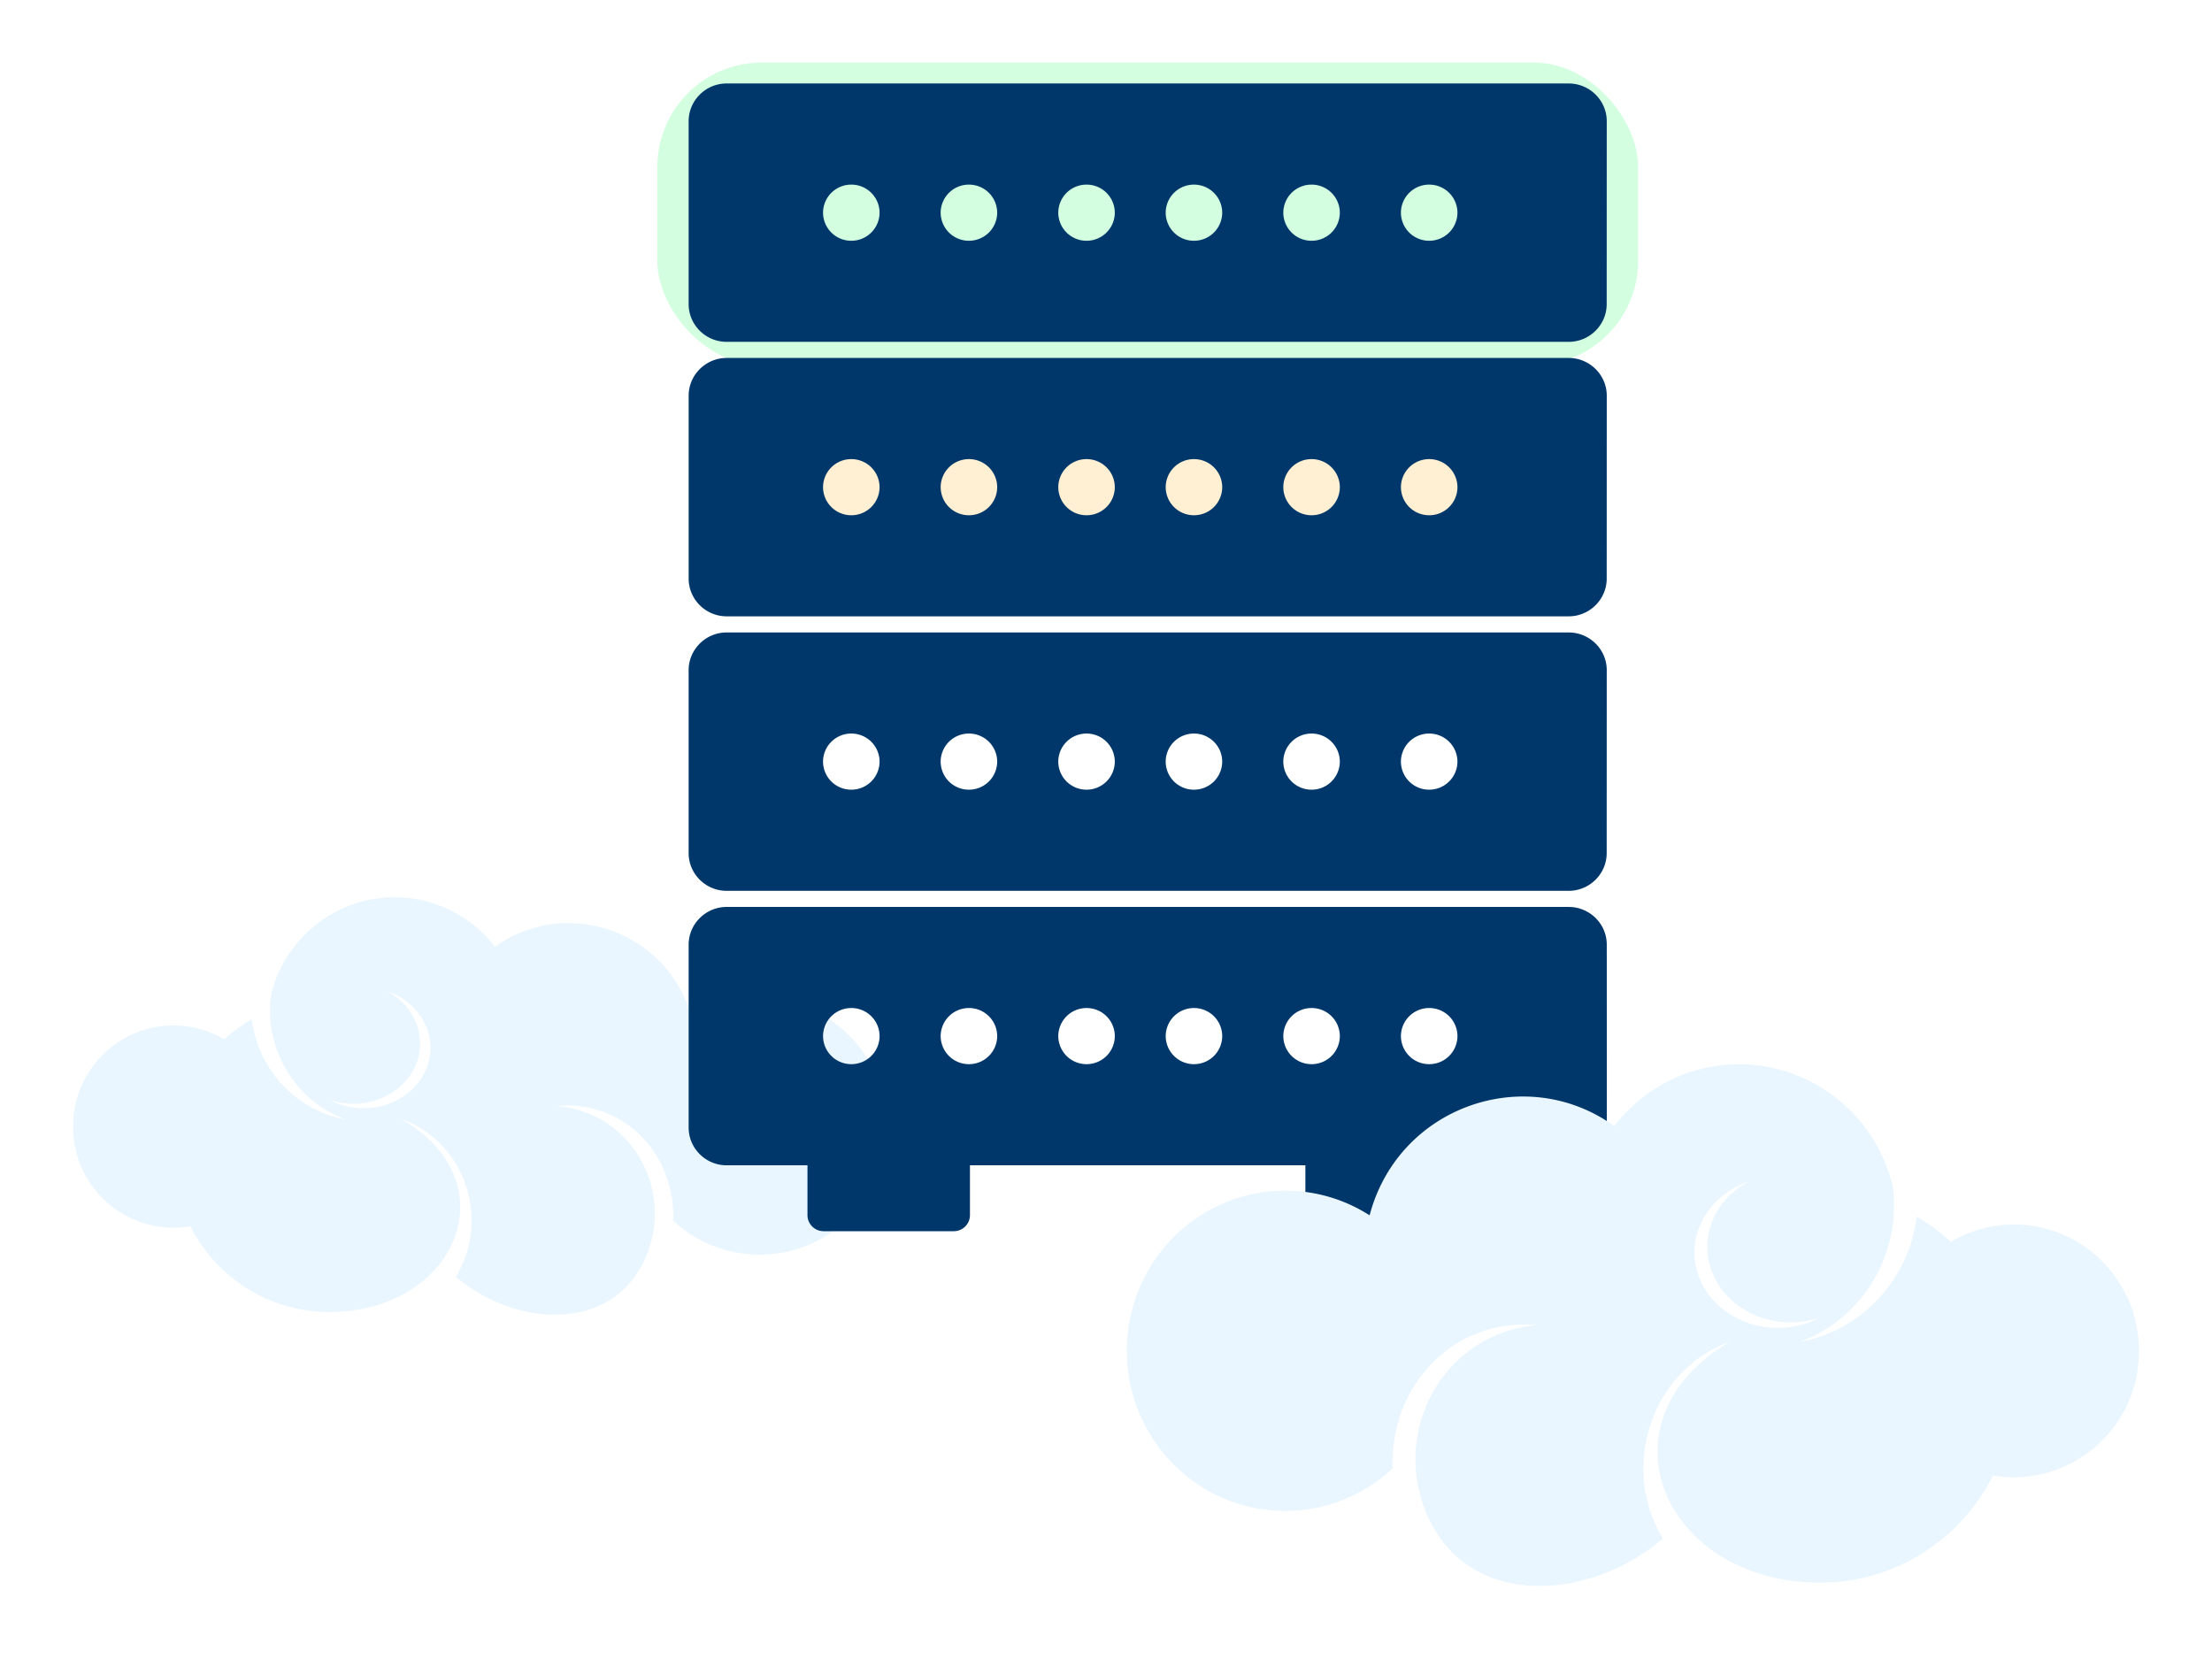 <svg width="212" height="159" viewBox="0 0 212 159" fill="none" xmlns="http://www.w3.org/2000/svg"><path fill="#D3FFE0" d="M72 14h77v14H72z"/><rect x="63" y="6" width="94" height="29" rx="10" fill="#D3FFE0" filter="url(#a)"/><path fill="#FFF0D3" d="M73 39h77v14H73z"/><path fill-rule="evenodd" clip-rule="evenodd" d="M37.813 82.004c-5.713 0-10.503 3.956-11.83 9.294-.717 5.152 2.242 10.166 7.126 11.985-4.738-.856-8.391-4.796-8.98-9.599a14.83 14.83 0 0 0-2.629 1.929 9.522 9.522 0 0 0-4.872-1.328c-5.32 0-9.628 4.336-9.628 9.69 0 6.045 5.384 10.537 11.249 9.553 2.468 4.878 7.495 8.215 13.306 8.215 12.09 0 17.428-12.352 6.965-18.472 6.078 2.189 8.5 9.622 5.176 15.096 5.43 4.655 14.582 5.498 17.98-1.414 3.193-6.535-.966-14.321-8.284-14.952 6.425-.583 11.35 4.627 11.13 10.987a12.103 12.103 0 0 0 8.278 3.259c6.737 0 12.2-5.495 12.2-12.278 0-6.78-5.46-12.279-12.2-12.279a12.07 12.07 0 0 0-6.508 1.892c-2.197-8.323-11.995-11.754-18.854-6.844C45.208 83.855 41.725 82 37.813 82v.004zm-.725 8.994c2.843 1.493 3.994 4.734 2.562 7.476-1.429 2.741-4.935 3.989-8.022 2.95 3.044 1.668 7.367.632 9.016-2.527 1.697-3.241-.274-6.817-3.556-7.899z" fill="#E9F6FF" filter="url(#b)"/><path d="M150.349 86.922h-80.71c-1.998 0-3.638 1.629-3.638 3.613v17.536c0 1.985 1.634 3.613 3.638 3.613h7.75v4.772c0 .856.693 1.544 1.555 1.544h12.463c.862 0 1.554-.688 1.554-1.544v-4.772h32.148v4.772c0 .856.692 1.544 1.554 1.544h12.463c.863 0 1.555-.688 1.555-1.544v-4.772h9.681c1.998 0 3.638-1.629 3.638-3.613l-.006-17.542c0-1.985-1.64-3.607-3.644-3.607h-.001zm-68.758 15.069a2.703 2.703 0 0 1-2.709-2.69 2.702 2.702 0 0 1 2.71-2.691A2.702 2.702 0 0 1 84.3 99.3a2.703 2.703 0 0 1-2.709 2.691zm11.273 0a2.703 2.703 0 0 1-2.71-2.69 2.702 2.702 0 0 1 2.71-2.691 2.702 2.702 0 0 1 2.708 2.69 2.703 2.703 0 0 1-2.709 2.691zm11.272 0a2.703 2.703 0 0 1-2.709-2.69 2.702 2.702 0 0 1 2.709-2.691 2.702 2.702 0 0 1 2.709 2.69 2.703 2.703 0 0 1-2.709 2.691zm10.294 0a2.702 2.702 0 0 1-2.708-2.69 2.702 2.702 0 0 1 2.708-2.691 2.702 2.702 0 0 1 2.709 2.69 2.703 2.703 0 0 1-2.709 2.691zm11.273 0a2.703 2.703 0 0 1-2.709-2.69 2.702 2.702 0 0 1 2.709-2.691 2.701 2.701 0 0 1 2.708 2.69 2.702 2.702 0 0 1-2.708 2.691zm11.272 0a2.703 2.703 0 0 1-2.709-2.69 2.702 2.702 0 0 1 2.709-2.691 2.702 2.702 0 0 1 2.709 2.69 2.703 2.703 0 0 1-2.709 2.691zm13.374-67.684h-80.71c-1.998 0-3.638 1.63-3.638 3.614v17.535c0 1.985 1.634 3.614 3.638 3.614h80.71c1.998 0 3.638-1.63 3.638-3.614l.006-17.535c0-1.985-1.64-3.614-3.644-3.614zM81.591 49.382a2.702 2.702 0 0 1-2.71-2.69 2.702 2.702 0 0 1 2.71-2.69 2.702 2.702 0 0 1 2.708 2.69 2.702 2.702 0 0 1-2.708 2.69zm11.272 0a2.702 2.702 0 0 1-2.709-2.69 2.702 2.702 0 0 1 2.709-2.69 2.702 2.702 0 0 1 2.709 2.69 2.702 2.702 0 0 1-2.709 2.69zm11.272 0a2.702 2.702 0 0 1-2.708-2.69 2.702 2.702 0 0 1 2.708-2.69 2.702 2.702 0 0 1 2.709 2.69 2.702 2.702 0 0 1-2.709 2.69zm10.295 0a2.702 2.702 0 0 1-2.709-2.69 2.702 2.702 0 0 1 2.709-2.69 2.702 2.702 0 0 1 2.709 2.69 2.702 2.702 0 0 1-2.709 2.69zm11.272 0a2.702 2.702 0 0 1-2.709-2.69 2.702 2.702 0 0 1 2.709-2.69 2.702 2.702 0 0 1 2.709 2.69 2.702 2.702 0 0 1-2.709 2.69zm11.273 0a2.702 2.702 0 0 1-2.709-2.69 2.702 2.702 0 0 1 2.709-2.69 2.702 2.702 0 0 1 2.708 2.69 2.702 2.702 0 0 1-2.708 2.69zM150.348 8h-80.71C67.64 8 66 9.629 66 11.613V29.15c0 1.985 1.634 3.613 3.638 3.613h80.71c1.999 0 3.638-1.629 3.638-3.613l.006-17.536c0-1.984-1.639-3.613-3.644-3.613zM81.59 23.075a2.702 2.702 0 0 1-2.709-2.69 2.702 2.702 0 0 1 2.71-2.691 2.702 2.702 0 0 1 2.708 2.69 2.702 2.702 0 0 1-2.709 2.69zm11.272 0a2.702 2.702 0 0 1-2.708-2.69 2.702 2.702 0 0 1 2.709-2.691 2.702 2.702 0 0 1 2.708 2.69 2.702 2.702 0 0 1-2.709 2.69zm11.273 0a2.702 2.702 0 0 1-2.709-2.69 2.702 2.702 0 0 1 2.709-2.691 2.702 2.702 0 0 1 2.709 2.69 2.702 2.702 0 0 1-2.709 2.69zm10.294 0a2.701 2.701 0 0 1-2.708-2.69 2.702 2.702 0 0 1 2.708-2.691 2.702 2.702 0 0 1 2.709 2.69 2.702 2.702 0 0 1-2.709 2.69zm11.273 0a2.702 2.702 0 0 1-2.709-2.69 2.702 2.702 0 0 1 2.709-2.691 2.702 2.702 0 0 1 2.709 2.69 2.702 2.702 0 0 1-2.709 2.69zm11.272 0a2.702 2.702 0 0 1-2.709-2.69 2.702 2.702 0 0 1 2.709-2.691 2.702 2.702 0 0 1 2.709 2.69 2.702 2.702 0 0 1-2.709 2.69zm13.374 37.54h-80.71C67.64 60.615 66 62.244 66 64.23v17.535c0 1.985 1.634 3.613 3.638 3.613h80.71c1.998 0 3.638-1.628 3.638-3.613l.006-17.535c0-1.991-1.64-3.614-3.644-3.614zM81.59 75.685a2.702 2.702 0 0 1-2.71-2.691 2.702 2.702 0 0 1 2.71-2.69 2.702 2.702 0 0 1 2.709 2.69 2.702 2.702 0 0 1-2.71 2.69zm11.272 0a2.702 2.702 0 0 1-2.709-2.691 2.702 2.702 0 0 1 2.71-2.69 2.702 2.702 0 0 1 2.708 2.69 2.702 2.702 0 0 1-2.709 2.69zm11.272 0a2.701 2.701 0 0 1-2.708-2.691 2.702 2.702 0 0 1 2.708-2.69 2.702 2.702 0 0 1 2.709 2.69 2.702 2.702 0 0 1-2.709 2.69zm10.295 0a2.702 2.702 0 0 1-2.709-2.691 2.702 2.702 0 0 1 2.709-2.69 2.702 2.702 0 0 1 2.709 2.69 2.702 2.702 0 0 1-2.709 2.69zm11.272 0a2.701 2.701 0 0 1-2.708-2.691 2.702 2.702 0 0 1 2.708-2.69 2.702 2.702 0 0 1 2.709 2.69 2.702 2.702 0 0 1-2.709 2.69zm11.273 0a2.702 2.702 0 0 1-2.709-2.691 2.702 2.702 0 0 1 2.709-2.69 2.702 2.702 0 0 1 2.708 2.69 2.702 2.702 0 0 1-2.708 2.69z" fill="#00376A"/><path fill-rule="evenodd" clip-rule="evenodd" d="M166.681 102.005c7.105 0 13.061 4.944 14.713 11.618.89 6.44-2.789 12.707-8.863 14.98 5.892-1.069 10.436-5.995 11.167-11.998a18.459 18.459 0 0 1 3.27 2.411 11.794 11.794 0 0 1 6.058-1.66c6.616 0 11.974 5.42 11.974 12.113 0 7.555-6.695 13.171-13.989 11.941-3.069 6.098-9.321 10.269-16.547 10.269-15.035 0-21.674-15.44-8.662-23.091-7.559 2.737-10.571 12.029-6.437 18.87-6.752 5.819-18.134 6.873-22.359-1.767-3.971-8.168 1.201-17.9 10.302-18.69-7.991-.729-14.115 5.784-13.842 13.734a15.01 15.01 0 0 1-10.294 4.074c-8.378 0-15.172-6.869-15.172-15.348 0-8.475 6.79-15.348 15.172-15.348 2.978 0 5.751.866 8.093 2.365 2.732-10.404 14.917-14.693 23.446-8.556 2.774-3.603 7.105-5.922 11.97-5.922v.005zm.902 11.242c-3.535 1.867-4.967 5.918-3.187 9.345 1.777 3.427 6.139 4.987 9.977 3.688-3.786 2.085-9.162.789-11.212-3.159-2.111-4.051.341-8.521 4.422-9.874z" fill="#E9F6FF" filter="url(#c)"/><defs><filter id="a" x="57" y="0" width="106" height="41" filterUnits="userSpaceOnUse" color-interpolation-filters="sRGB"><feFlood flood-opacity="0" result="BackgroundImageFix"/><feBlend in="SourceGraphic" in2="BackgroundImageFix" result="shape"/><feGaussianBlur stdDeviation="3" result="effect1_foregroundBlur"/></filter><filter id="b" x="0" y="75" width="92" height="54" filterUnits="userSpaceOnUse" color-interpolation-filters="sRGB"><feFlood flood-opacity="0" result="BackgroundImageFix"/><feBlend in="SourceGraphic" in2="BackgroundImageFix" result="shape"/><feColorMatrix in="SourceAlpha" values="0 0 0 0 0 0 0 0 0 0 0 0 0 0 0 0 0 0 127 0" result="hardAlpha"/><feOffset dy="4"/><feComposite in2="hardAlpha" operator="arithmetic" k2="-1" k3="1"/><feColorMatrix values="0 0 0 0 1 0 0 0 0 0.853 0 0 0 0 0.853 0 0 0 1 0"/><feBlend in2="shape" result="effect1_innerShadow"/><feGaussianBlur stdDeviation="3.5" result="effect2_foregroundBlur"/></filter><filter id="c" x="101" y="95" width="111" height="64" filterUnits="userSpaceOnUse" color-interpolation-filters="sRGB"><feFlood flood-opacity="0" result="BackgroundImageFix"/><feBlend in="SourceGraphic" in2="BackgroundImageFix" result="shape"/><feGaussianBlur stdDeviation="3.5" result="effect1_foregroundBlur"/></filter></defs></svg>